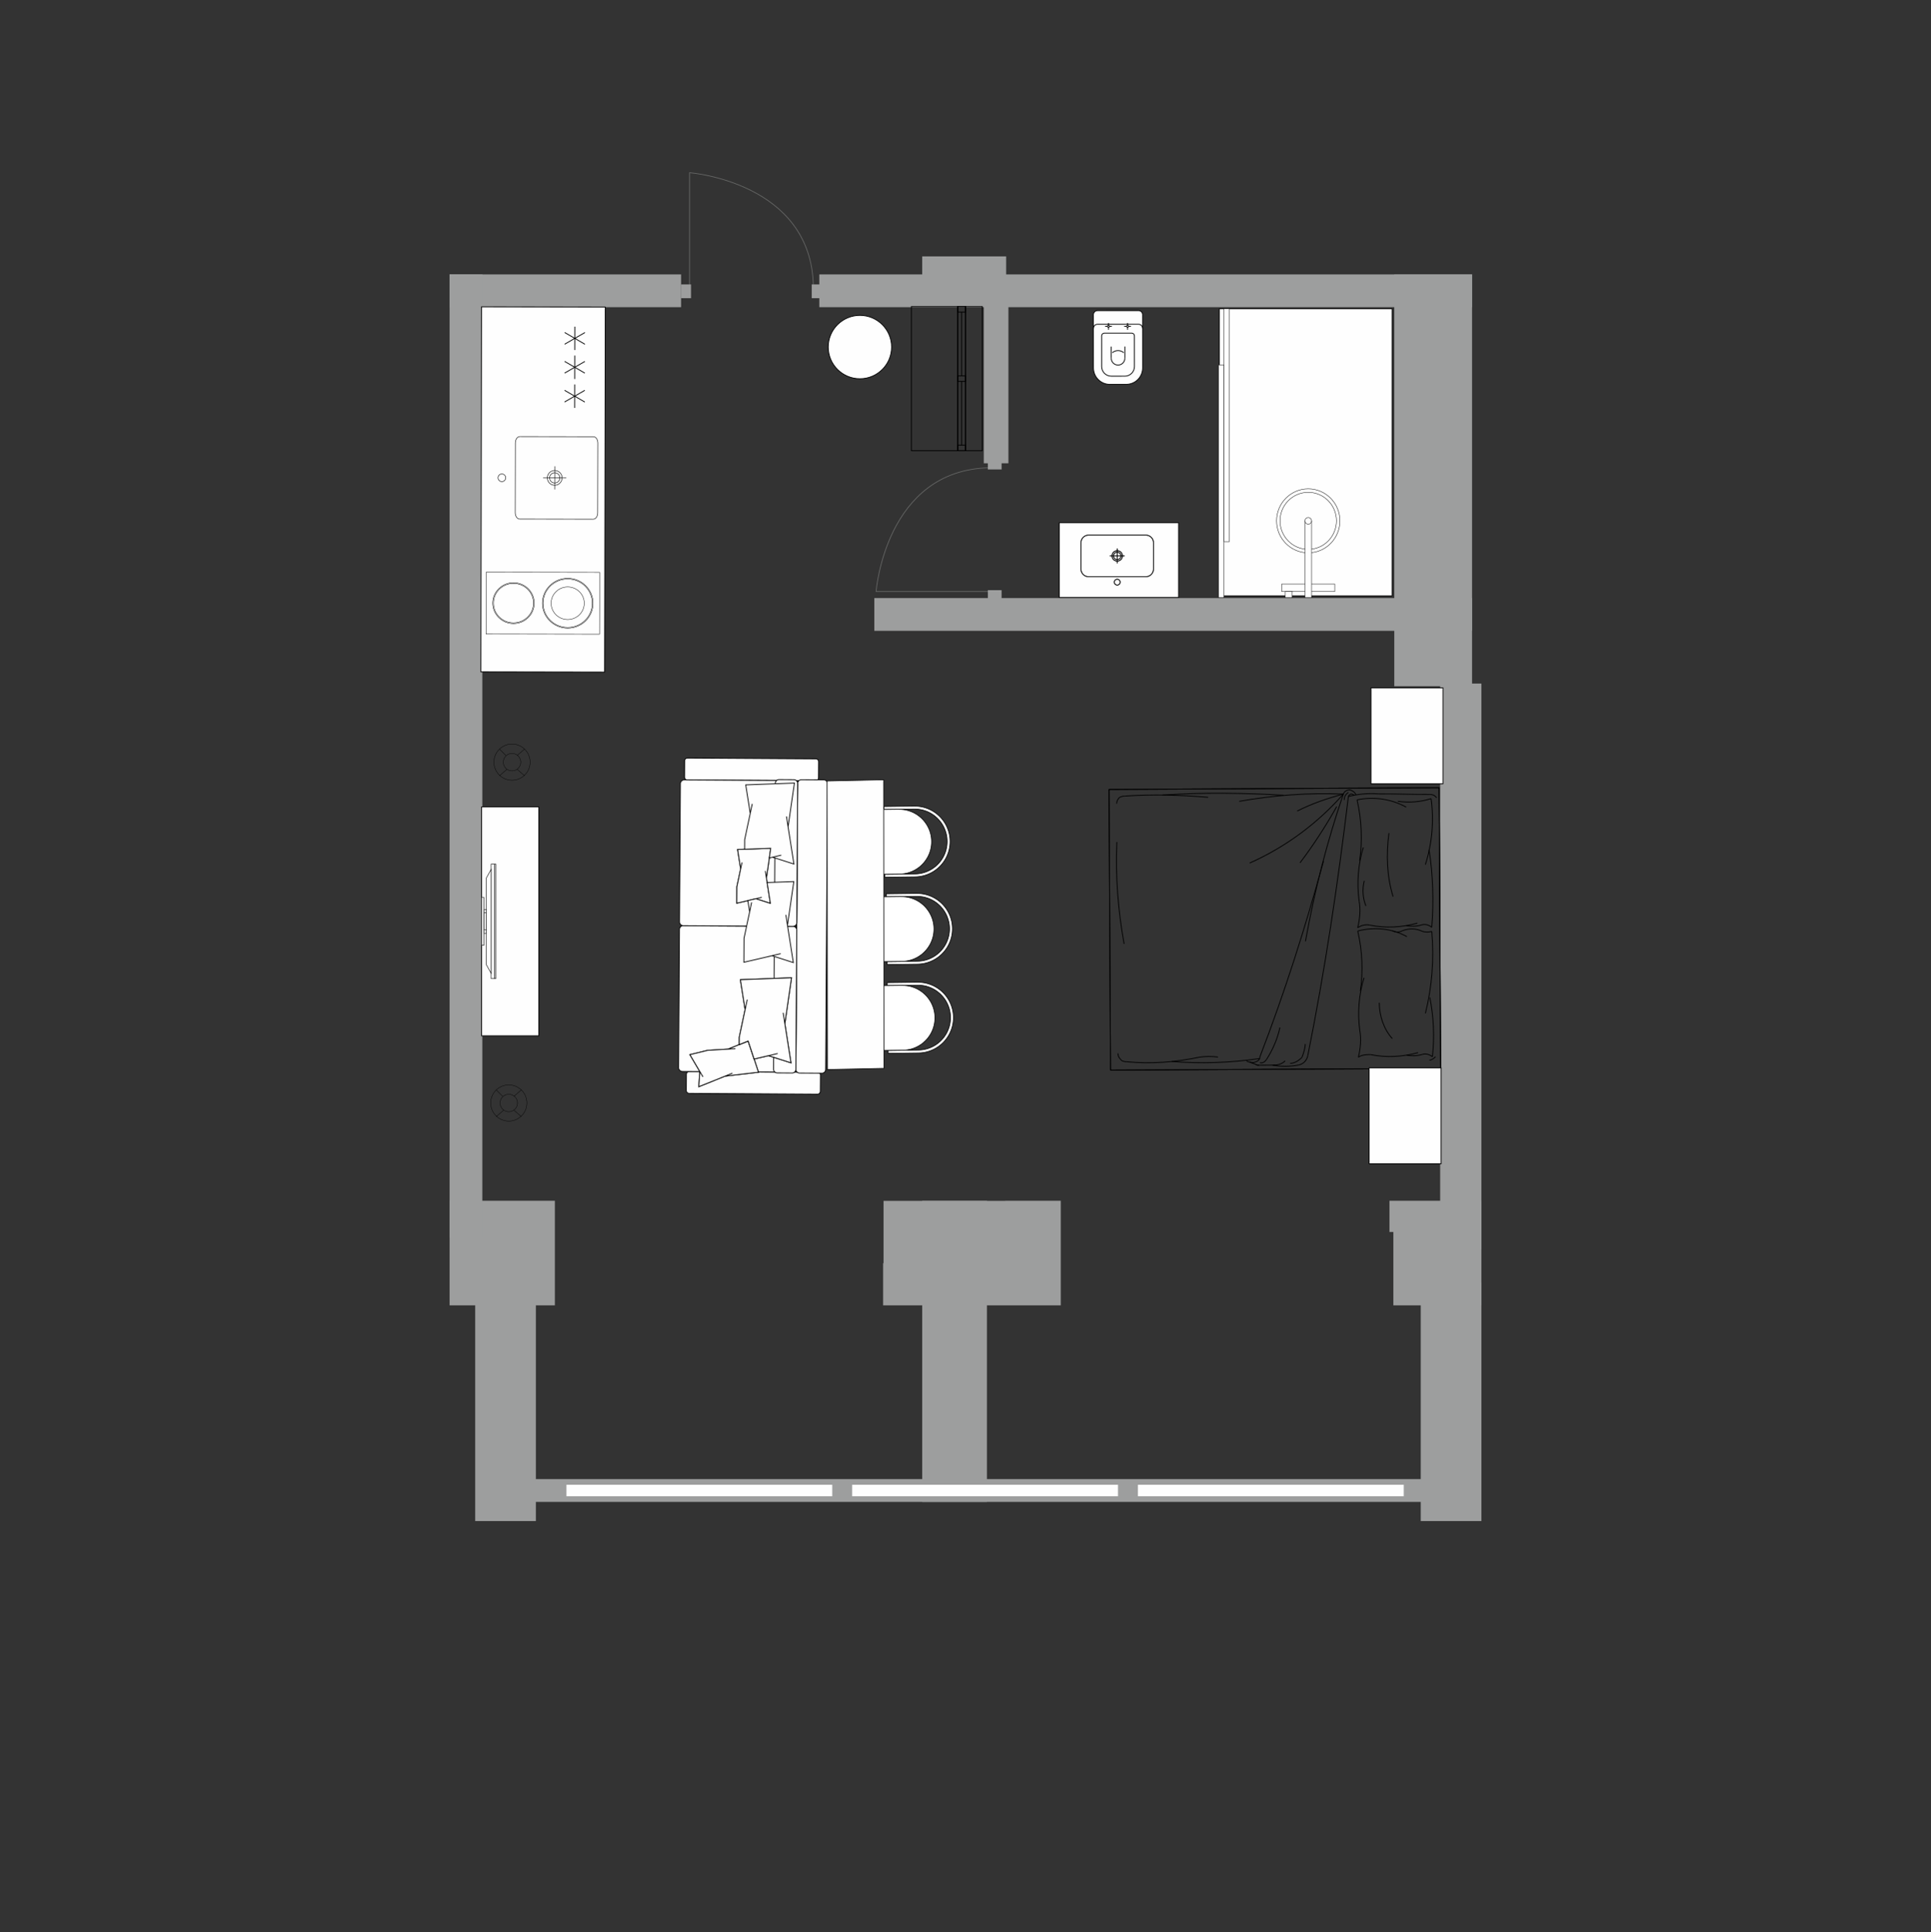 <?xml version="1.0" encoding="UTF-8"?>
<svg xmlns="http://www.w3.org/2000/svg" width="1834" height="1835" viewBox="0 0 1834 1835" fill="none">
  <rect x="0" y="0" width="1834" height="1835" fill="#333333" stroke="none"/>
  <path fill-rule="evenodd" clip-rule="evenodd" d="M1406.99 1239.65H1323.36V1169.96H1319.67V1140.32H1407V1239.63L1406.99 1239.65ZM427 1239.65V1140.33H527V1154.43V1199.62V1239.66H427V1239.65ZM1007.5 1239.65H838.753V1199.61H839.159V1140.39H954.816V1140.33H1007.5V1169.98V1199.62V1239.66V1239.65Z" fill="#9D9E9E"></path>
  <path fill-rule="evenodd" clip-rule="evenodd" d="M778.162 291.709H1398.11V260.605H778.162V291.709Z" fill="#9D9E9E"></path>
  <path fill-rule="evenodd" clip-rule="evenodd" d="M427 291.709H646.858V260.605H427V291.709Z" fill="#9D9E9E"></path>
  <path fill-rule="evenodd" clip-rule="evenodd" d="M427 291.709H458.112V260.605H427V291.709Z" fill="#9D9E9E"></path>
  <path fill-rule="evenodd" clip-rule="evenodd" d="M955.601 291.126H875.867V243.468H955.601V291.126Z" fill="#9D9E9E"></path>
  <path fill-rule="evenodd" clip-rule="evenodd" d="M1398.11 260.605V651.704H1324.24V260.605H1398.11Z" fill="#9D9E9E"></path>
  <path fill-rule="evenodd" clip-rule="evenodd" d="M830.401 599.084H871.348H1398.11V567.969H830.401V599.084Z" fill="#9D9E9E"></path>
  <path fill-rule="evenodd" clip-rule="evenodd" d="M1406.99 649.134V1186.35H1367.82V649.134H1406.99Z" fill="#9D9E9E"></path>
  <path fill-rule="evenodd" clip-rule="evenodd" d="M957.765 283.886V439.948H934.361V283.886H957.765Z" fill="#9D9E9E"></path>
  <path fill-rule="evenodd" clip-rule="evenodd" d="M937.348 1140.39V1426.31H875.867V1140.39H937.348Z" fill="#9D9E9E"></path>
  <path fill-rule="evenodd" clip-rule="evenodd" d="M458.112 1175.42V260.605H427V1175.42H458.112Z" fill="#9D9E9E"></path>
  <path fill-rule="evenodd" clip-rule="evenodd" d="M1406.99 1444.49V1218.08H1349.37V1444.49H1406.99Z" fill="#9D9E9E"></path>
  <path fill-rule="evenodd" clip-rule="evenodd" d="M479.987 1404.64H1396.53V1426.31H479.987V1404.64Z" fill="#9D9E9E"></path>
  <path fill-rule="evenodd" clip-rule="evenodd" d="M508.95 1444.49V1222.25H451.328V1444.49H508.95Z" fill="#9D9E9E"></path>
  <path fill-rule="evenodd" clip-rule="evenodd" d="M1158.12 565.831V293.227H1322.16V565.831H1158.12Z" fill="#FEFEFE" stroke="black" stroke-width="0.755" stroke-miterlimit="22.926"></path>
  <path fill-rule="evenodd" clip-rule="evenodd" d="M1162.51 346.479H1157.4V567.59H1162.51V346.479Z" fill="#FEFEFE" stroke="black" stroke-width="0.377" stroke-miterlimit="22.926"></path>
  <path fill-rule="evenodd" clip-rule="evenodd" d="M1167.62 293.227H1162.51V514.325H1167.62V293.227Z" fill="#FEFEFE" stroke="black" stroke-width="0.377" stroke-miterlimit="22.926"></path>
  <path fill-rule="evenodd" clip-rule="evenodd" d="M1222.22 557.489V561.779H1227.92V557.489H1222.22Z" fill="#FEFEFE" stroke="black" stroke-width="0.377" stroke-miterlimit="22.926"></path>
  <path fill-rule="evenodd" clip-rule="evenodd" d="M1217.37 561.779V554.628H1267.71V561.779H1217.37Z" fill="#FEFEFE" stroke="black" stroke-width="0.377" stroke-miterlimit="22.926"></path>
  <path fill-rule="evenodd" clip-rule="evenodd" d="M1242.54 464.226C1225.93 464.226 1212.46 477.832 1212.46 494.605C1212.46 511.388 1225.93 524.998 1242.54 524.998C1259.14 524.998 1272.61 511.392 1272.61 494.605C1272.61 477.821 1259.14 464.226 1242.54 464.226Z" fill="#FEFEFE" stroke="black" stroke-width="0.377" stroke-miterlimit="22.926"></path>
  <path fill-rule="evenodd" clip-rule="evenodd" d="M1242.54 467.527C1227.74 467.527 1215.74 479.652 1215.74 494.603C1215.74 509.552 1227.74 521.679 1242.54 521.679C1257.33 521.679 1269.33 509.554 1269.33 494.603C1269.33 479.654 1257.33 467.527 1242.54 467.527Z" fill="#FEFEFE" stroke="black" stroke-width="0.377" stroke-miterlimit="22.926"></path>
  <path fill-rule="evenodd" clip-rule="evenodd" d="M1239.41 494.603V567.591H1245.67V494.603H1239.41Z" fill="#FEFEFE" stroke="black" stroke-width="0.377" stroke-miterlimit="22.926"></path>
  <path fill-rule="evenodd" clip-rule="evenodd" d="M1242.54 491.44C1240.8 491.44 1239.41 492.856 1239.41 494.605C1239.41 496.352 1240.81 497.77 1242.54 497.77C1244.27 497.77 1245.66 496.354 1245.66 494.605C1245.66 492.858 1244.26 491.44 1242.54 491.44Z" fill="#FEFEFE" stroke="black" stroke-width="0.377" stroke-miterlimit="22.926"></path>
  <path fill-rule="evenodd" clip-rule="evenodd" d="M1220.66 561.779V567.591H1227.23V561.779H1220.66Z" fill="#FEFEFE" stroke="black" stroke-width="0.377" stroke-miterlimit="22.926"></path>
  <path fill-rule="evenodd" clip-rule="evenodd" d="M1119.43 496.439H1006.03V567.324H1119.43V496.439Z" fill="#FEFEFE" stroke="black" stroke-width="0.755" stroke-miterlimit="22.926"></path>
  <path fill-rule="evenodd" clip-rule="evenodd" d="M1061.11 555.617C1059.56 555.617 1058.32 554.378 1058.32 552.833C1058.32 551.29 1059.57 550.049 1061.11 550.049C1062.65 550.049 1063.89 551.3 1063.89 552.833C1063.89 554.376 1062.64 555.617 1061.11 555.617ZM1061.11 532.87C1058.36 532.87 1056.14 530.654 1056.14 527.908C1056.14 525.161 1058.36 522.945 1061.11 522.945C1063.84 522.945 1066.07 525.161 1066.07 527.908C1066.07 530.642 1063.85 532.87 1061.11 532.87ZM1061.11 531.452C1059.14 531.452 1057.56 529.871 1057.56 527.906C1057.56 525.944 1059.14 524.36 1061.11 524.36C1063.06 524.36 1064.65 525.941 1064.65 527.906C1064.65 529.867 1063.07 531.452 1061.11 531.452ZM1088.32 508.15H1033.88C1029.9 508.15 1026.65 511.405 1026.65 515.378V540.441C1026.65 544.414 1029.9 547.669 1033.88 547.669H1088.32C1092.29 547.669 1095.55 544.414 1095.55 540.441V515.378C1095.55 511.405 1092.29 508.15 1088.32 508.15Z" fill="#FEFEFE"></path>
  <path d="M1061.11 534.998V520.821M1068.19 527.909H1054.02M1061.11 555.617C1059.56 555.617 1058.32 554.378 1058.32 552.833C1058.32 551.29 1059.57 550.049 1061.11 550.049C1062.65 550.049 1063.89 551.3 1063.89 552.833C1063.89 554.376 1062.64 555.617 1061.11 555.617ZM1061.11 532.87C1058.36 532.87 1056.14 530.654 1056.14 527.908C1056.14 525.161 1058.36 522.945 1061.11 522.945C1063.84 522.945 1066.07 525.161 1066.07 527.908C1066.07 530.642 1063.85 532.87 1061.11 532.87ZM1061.11 531.452C1059.14 531.452 1057.56 529.871 1057.56 527.906C1057.56 525.944 1059.14 524.36 1061.11 524.36C1063.06 524.36 1064.65 525.941 1064.65 527.906C1064.65 529.867 1063.07 531.452 1061.11 531.452ZM1088.32 508.15H1033.88C1029.9 508.15 1026.65 511.405 1026.65 515.378V540.441C1026.65 544.414 1029.9 547.669 1033.88 547.669H1088.32C1092.29 547.669 1095.55 544.414 1095.55 540.441V515.378C1095.55 511.405 1092.29 508.15 1088.32 508.15Z" stroke="black" stroke-width="0.755" stroke-miterlimit="22.926"></path>
  <path d="M1061.11 534.998V520.821M1068.19 527.909H1054.02M1061.11 555.617C1059.56 555.617 1058.32 554.378 1058.32 552.833C1058.32 551.29 1059.57 550.049 1061.11 550.049C1062.65 550.049 1063.89 551.3 1063.89 552.833C1063.89 554.376 1062.64 555.617 1061.11 555.617ZM1061.11 532.87C1058.36 532.87 1056.14 530.654 1056.14 527.908C1056.14 525.161 1058.36 522.945 1061.11 522.945C1063.84 522.945 1066.07 525.161 1066.07 527.908C1066.07 530.642 1063.85 532.87 1061.11 532.87ZM1061.11 531.452C1059.14 531.452 1057.56 529.871 1057.56 527.906C1057.56 525.944 1059.14 524.36 1061.11 524.36C1063.06 524.36 1064.65 525.941 1064.65 527.906C1064.65 529.867 1063.07 531.452 1061.11 531.452ZM1088.32 508.15H1033.88C1029.9 508.15 1026.65 511.405 1026.65 515.378V540.441C1026.65 544.414 1029.9 547.669 1033.88 547.669H1088.32C1092.29 547.669 1095.55 544.414 1095.55 540.441V515.378C1095.55 511.405 1092.29 508.15 1088.32 508.15Z" stroke="black" stroke-width="0.377" stroke-miterlimit="22.926"></path>
  <path fill-rule="evenodd" clip-rule="evenodd" d="M1054.12 364.999L1069.69 364.986C1073.81 364.986 1077.78 363.341 1080.69 360.417C1083.6 357.494 1085.24 353.558 1085.23 349.417L1085.19 298.835C1085.19 297.808 1084.78 296.811 1084.04 296.088C1083.31 295.366 1082.32 294.947 1081.29 294.947L1042.38 294.972C1041.35 294.972 1040.36 295.391 1039.63 296.126C1038.89 296.861 1038.48 297.846 1038.48 298.872L1038.52 349.454C1038.53 353.592 1040.17 357.544 1043.1 360.467C1046.03 363.379 1049.96 365.024 1054.1 365.011L1054.12 364.999Z" fill="#FEFEFE" stroke="black" stroke-width="0.755" stroke-miterlimit="22.926" stroke-linejoin="bevel"></path>
  <path fill-rule="evenodd" clip-rule="evenodd" d="M1055.41 357.213L1068.37 357.201C1070.78 357.201 1073.09 356.239 1074.79 354.529C1076.5 352.821 1077.45 350.529 1077.45 348.111L1077.43 318.936C1077.43 318.251 1077.15 317.582 1076.67 317.101C1076.18 316.62 1075.52 316.341 1074.83 316.341L1048.89 316.354C1048.21 316.354 1047.55 316.633 1047.06 317.114C1046.57 317.607 1046.3 318.254 1046.3 318.948L1046.31 348.124C1046.31 350.529 1047.27 352.845 1048.98 354.542C1050.69 356.249 1052.98 357.201 1055.4 357.188L1055.41 357.213H1055.41Z" fill="#FEFEFE" stroke="black" stroke-width="0.755" stroke-miterlimit="22.926" stroke-linejoin="bevel"></path>
  <path d="M1055.4 340.2C1055.4 343.784 1058.31 346.681 1061.88 346.681C1065.46 346.681 1068.36 343.769 1068.36 340.188" stroke="black" stroke-width="0.755" stroke-miterlimit="22.926" stroke-linejoin="bevel"></path>
  <path d="M1068.37 340.188L1068.36 329.112" stroke="black" stroke-width="0.755" stroke-miterlimit="22.926" stroke-linejoin="bevel"></path>
  <path d="M1055.4 340.2V329.125" stroke="black" stroke-width="0.755" stroke-miterlimit="22.926" stroke-linejoin="bevel"></path>
  <path d="M1067.31 334.947C1064.19 332.225 1059.55 332.225 1056.44 334.959" stroke="black" stroke-width="0.755" stroke-miterlimit="22.926" stroke-linejoin="bevel"></path>
  <path d="M1085.21 311.795C1085.21 310.757 1084.79 309.771 1084.05 309.036C1083.32 308.301 1082.33 307.896 1081.31 307.896L1042.4 307.921C1041.36 307.921 1040.37 308.326 1039.65 309.061C1038.92 309.796 1038.51 310.782 1038.51 311.808" stroke="black" stroke-width="0.755" stroke-miterlimit="22.926" stroke-linejoin="bevel"></path>
  <path d="M1070.94 306.67V313.138" stroke="black" stroke-width="0.755" stroke-miterlimit="22.926" stroke-linejoin="bevel"></path>
  <path d="M1067.71 309.896H1074.17" stroke="black" stroke-width="0.755" stroke-miterlimit="22.926" stroke-linejoin="bevel"></path>
  <path fill-rule="evenodd" clip-rule="evenodd" d="M1071.85 309.896C1071.85 309.39 1071.45 308.984 1070.94 308.984C1070.44 308.984 1070.03 309.39 1070.03 309.896C1070.03 310.402 1070.44 310.808 1070.94 310.808C1071.45 310.808 1071.85 310.402 1071.85 309.896Z" fill="#FEFEFE" stroke="black" stroke-width="0.755" stroke-miterlimit="22.926" stroke-linejoin="bevel"></path>
  <path d="M1052.78 306.683L1052.79 313.151" stroke="black" stroke-width="0.755" stroke-miterlimit="22.926" stroke-linejoin="bevel"></path>
  <path d="M1056.02 309.909H1049.55" stroke="black" stroke-width="0.755" stroke-miterlimit="22.926" stroke-linejoin="bevel"></path>
  <path fill-rule="evenodd" clip-rule="evenodd" d="M1053.69 309.909C1053.69 309.403 1053.28 308.997 1052.78 308.997C1052.27 308.997 1051.86 309.403 1051.86 309.909C1051.86 310.415 1052.27 310.821 1052.78 310.821C1053.28 310.821 1053.69 310.415 1053.69 309.909Z" fill="#FEFEFE" stroke="black" stroke-width="0.755" stroke-miterlimit="22.926" stroke-linejoin="bevel"></path>
  <path d="M1196.62 1003.62C1220.23 942.408 1239.84 880.434 1257.05 817.662" stroke="black" stroke-width="0.755" stroke-miterlimit="22.926" stroke-linejoin="bevel"></path>
  <path d="M1242.08 1002.58C1258.39 921.586 1270.72 839.016 1280.65 756.462" stroke="black" stroke-width="0.755" stroke-miterlimit="22.926" stroke-linejoin="bevel"></path>
  <path d="M1368.29 1014.61L1366.89 748.07L1053.31 749.727L1054.73 1016.27M1368.31 1014.61L1054.73 1016.27" stroke="black" stroke-width="0.755" stroke-miterlimit="22.926" stroke-linejoin="bevel"></path>
  <path d="M1366.89 748.07L1368.29 1014.61" stroke="black" stroke-width="0.755" stroke-miterlimit="22.926" stroke-linejoin="bevel"></path>
  <path d="M1275.85 754.107C1242.35 752.703 1209.66 755.248 1176.99 760.98" stroke="black" stroke-width="0.755" stroke-miterlimit="22.926" stroke-linejoin="bevel"></path>
  <path d="M1219.23 755.196C1180.94 753.02 1142.65 752.424 1104.38 755.006" stroke="black" stroke-width="0.755" stroke-miterlimit="22.926" stroke-linejoin="bevel"></path>
  <path d="M1186.88 819.625C1221.09 804.372 1251.28 782.006 1275.86 754.108" stroke="black" stroke-width="0.755" stroke-miterlimit="22.926" stroke-linejoin="bevel"></path>
  <path d="M1147.46 757.17C1121.13 754.929 1094.8 754.271 1068.5 756.004" stroke="black" stroke-width="0.755" stroke-miterlimit="22.926" stroke-linejoin="bevel"></path>
  <path d="M1060.75 799.676C1059.33 832.208 1061.89 864.726 1067.65 896.421" stroke="black" stroke-width="0.755" stroke-miterlimit="22.926" stroke-linejoin="bevel"></path>
  <path d="M1068.5 756.006C1066.11 756.018 1063.71 756.828 1062.93 757.613C1061.35 759.208 1060.56 761.599 1060.56 763.184" stroke="black" stroke-width="0.755" stroke-miterlimit="22.926" stroke-linejoin="bevel"></path>
  <path d="M1309.36 753.93C1325.31 753.84 1342.07 754.55 1358.02 754.463" stroke="black" stroke-width="0.755" stroke-miterlimit="22.926" stroke-linejoin="bevel"></path>
  <path d="M1275.85 754.107C1260.14 800.207 1248.42 846.27 1239.9 893.914" stroke="black" stroke-width="0.755" stroke-miterlimit="22.926" stroke-linejoin="bevel"></path>
  <path d="M1234.72 819.371C1247.4 802.65 1259.26 784.334 1269.53 766.03" stroke="black" stroke-width="0.755" stroke-miterlimit="22.926" stroke-linejoin="bevel"></path>
  <path d="M1275.85 754.107C1260.72 758.157 1246.38 762.992 1232.07 770.207" stroke="black" stroke-width="0.755" stroke-miterlimit="22.926" stroke-linejoin="bevel"></path>
  <path d="M1309.36 753.93C1299.79 753.182 1289.42 754.032 1280.66 756.462" stroke="black" stroke-width="0.755" stroke-miterlimit="22.926" stroke-linejoin="bevel"></path>
  <path d="M1280.63 752.499C1278.25 754.094 1276.67 756.485 1276.69 759.664" stroke="black" stroke-width="0.755" stroke-miterlimit="22.926" stroke-linejoin="bevel"></path>
  <path d="M1287.83 754.842C1287.02 752.462 1284.61 750.893 1282.22 750.108C1279.03 750.121 1276.65 751.716 1275.86 754.108" stroke="black" stroke-width="0.755" stroke-miterlimit="22.926" stroke-linejoin="bevel"></path>
  <path d="M1286.23 755.639C1285.42 754.059 1283.82 754.071 1283.03 754.071C1281.43 754.869 1280.65 755.666 1280.65 756.464" stroke="black" stroke-width="0.755" stroke-miterlimit="22.926" stroke-linejoin="bevel"></path>
  <path d="M1364.41 757.601C1362.8 755.233 1360.41 754.448 1358.02 754.461" stroke="black" stroke-width="0.755" stroke-miterlimit="22.926" stroke-linejoin="bevel"></path>
  <path d="M1195.86 1011.56L1211.02 1011.48" stroke="black" stroke-width="0.755" stroke-miterlimit="22.926" stroke-linejoin="bevel"></path>
  <path d="M1209.43 1011.48C1213.42 1011.46 1217.41 1010.65 1220.57 1007.46" stroke="black" stroke-width="0.755" stroke-miterlimit="22.926" stroke-linejoin="bevel"></path>
  <path d="M1208.62 1011.5C1216.61 1013.04 1225.38 1012.99 1233.35 1011.37" stroke="black" stroke-width="0.755" stroke-miterlimit="22.926" stroke-linejoin="bevel"></path>
  <path d="M1203.02 1005.96C1208.56 997.206 1213.28 986.876 1215.63 975.75" stroke="black" stroke-width="0.755" stroke-miterlimit="22.926" stroke-linejoin="bevel"></path>
  <path d="M1069.84 1008.26C1092.98 1010.51 1116.11 1008.8 1139.21 1003.93" stroke="black" stroke-width="0.755" stroke-miterlimit="22.926" stroke-linejoin="bevel"></path>
  <path d="M1061.81 1000.37C1061.83 1002.75 1062.64 1004.33 1064.24 1005.92C1065.05 1007.5 1067.45 1008.28 1069.84 1008.27" stroke="black" stroke-width="0.755" stroke-miterlimit="22.926" stroke-linejoin="bevel"></path>
  <path d="M1112.9 1008.03C1140.83 1010.26 1168.74 1009.32 1196.63 1005.2" stroke="black" stroke-width="0.755" stroke-miterlimit="22.926" stroke-linejoin="bevel"></path>
  <path d="M1156.75 1003.84C1151.17 1003.07 1144.78 1003.1 1139.21 1003.93" stroke="black" stroke-width="0.755" stroke-miterlimit="22.926" stroke-linejoin="bevel"></path>
  <path d="M1192.67 1010.79L1183.88 1007.66" stroke="black" stroke-width="0.755" stroke-miterlimit="22.926" stroke-linejoin="bevel"></path>
  <path d="M1192.67 1010.79C1193.47 1011.57 1195.07 1011.57 1195.86 1011.56" stroke="black" stroke-width="0.755" stroke-miterlimit="22.926" stroke-linejoin="bevel"></path>
  <path d="M1187.08 1008.43C1188.67 1009.22 1191.06 1009.2 1192.66 1008.41C1195.05 1007.6 1196.63 1006 1196.62 1003.62" stroke="black" stroke-width="0.755" stroke-miterlimit="22.926" stroke-linejoin="bevel"></path>
  <path d="M1192.67 1010.79C1193.47 1011.57 1195.07 1011.57 1195.86 1011.56" stroke="black" stroke-width="0.755" stroke-miterlimit="22.926" stroke-linejoin="bevel"></path>
  <path d="M1196.65 1009.18C1199.05 1009.96 1201.43 1008.36 1203.01 1005.98" stroke="black" stroke-width="0.755" stroke-miterlimit="22.926" stroke-linejoin="bevel"></path>
  <path d="M1236.51 1004.21C1238.08 1000.23 1239.65 995.459 1239.64 991.497" stroke="black" stroke-width="0.755" stroke-miterlimit="22.926" stroke-linejoin="bevel"></path>
  <path d="M1233.36 1011.37C1238.14 1010.55 1241.31 1006.57 1242.08 1002.6" stroke="black" stroke-width="0.755" stroke-miterlimit="22.926" stroke-linejoin="bevel"></path>
  <path d="M1225.37 1009.81C1229.36 1009.79 1233.33 1007.39 1236.51 1004.2" stroke="black" stroke-width="0.755" stroke-miterlimit="22.926" stroke-linejoin="bevel"></path>
  <path d="M1353.81 962.332C1360.14 936.913 1362.15 910.725 1359.86 884.559" stroke="black" stroke-width="0.755" stroke-miterlimit="22.926" stroke-linejoin="bevel"></path>
  <path d="M1291.99 941.246C1294.76 922.196 1293.94 903.156 1289.54 884.144" stroke="black" stroke-width="0.755" stroke-miterlimit="22.926" stroke-linejoin="bevel"></path>
  <path d="M1319.18 791.168C1316.42 811.815 1317.24 832.434 1323.09 851.435" stroke="black" stroke-width="0.755" stroke-miterlimit="22.926" stroke-linejoin="bevel"></path>
  <path d="M1322.53 883.967C1325.42 885.535 1329 885.523 1331.86 883.917" stroke="black" stroke-width="0.755" stroke-miterlimit="22.926" stroke-linejoin="bevel"></path>
  <path d="M1336.2 889.448C1321.81 881.587 1305.31 880.094 1289.54 884.144" stroke="black" stroke-width="0.755" stroke-miterlimit="22.926" stroke-linejoin="bevel"></path>
  <path d="M1300.99 878.524C1316.08 881.626 1331.14 880.739 1346.18 876.702" stroke="black" stroke-width="0.755" stroke-miterlimit="22.926" stroke-linejoin="bevel"></path>
  <path d="M1335.54 766.486C1321.15 758.625 1304.63 756.335 1288.88 759.6" stroke="black" stroke-width="0.755" stroke-miterlimit="22.926" stroke-linejoin="bevel"></path>
  <path d="M1294.85 804.778C1289.91 820.664 1288.57 838.131 1290.81 855.574" stroke="black" stroke-width="0.755" stroke-miterlimit="22.926" stroke-linejoin="bevel"></path>
  <path d="M1291.33 817.486C1294.1 798.437 1293.28 778.613 1288.88 759.587" stroke="black" stroke-width="0.755" stroke-miterlimit="22.926" stroke-linejoin="bevel"></path>
  <path d="M1300.99 878.524C1297.39 877.751 1293.1 878.561 1289.52 880.966" stroke="black" stroke-width="0.755" stroke-miterlimit="22.926" stroke-linejoin="bevel"></path>
  <path d="M1289.52 880.966C1291.63 872.233 1292.31 863.498 1290.82 855.574" stroke="black" stroke-width="0.755" stroke-miterlimit="22.926" stroke-linejoin="bevel"></path>
  <path d="M1295.74 836.498C1293.62 844.448 1294.39 853.169 1297.29 860.295" stroke="black" stroke-width="0.755" stroke-miterlimit="22.926" stroke-linejoin="bevel"></path>
  <path d="M1359.84 880.585C1361.86 855.978 1361 830.599 1357.29 806.827" stroke="black" stroke-width="0.755" stroke-miterlimit="22.926" stroke-linejoin="bevel"></path>
  <path d="M1327.62 760.968C1338.39 762.499 1349.15 761.653 1359.18 758.424" stroke="black" stroke-width="0.755" stroke-miterlimit="22.926" stroke-linejoin="bevel"></path>
  <path d="M1353.77 821.131C1360.13 801.27 1362.15 779.043 1359.18 758.434" stroke="black" stroke-width="0.755" stroke-miterlimit="22.926" stroke-linejoin="bevel"></path>
  <path d="M1351.24 884.6C1344.77 881.46 1338.3 881.498 1331.86 883.915" stroke="black" stroke-width="0.755" stroke-miterlimit="22.926" stroke-linejoin="bevel"></path>
  <path d="M1335.43 879.132C1340.46 879.904 1345.48 879.867 1350.5 878.257" stroke="black" stroke-width="0.755" stroke-miterlimit="22.926" stroke-linejoin="bevel"></path>
  <path d="M1351.24 884.6C1354.12 885.372 1356.99 885.36 1359.85 884.55" stroke="black" stroke-width="0.755" stroke-miterlimit="22.926" stroke-linejoin="bevel"></path>
  <path d="M1359.84 880.586C1356.95 878.218 1353.37 877.446 1350.49 878.257" stroke="black" stroke-width="0.755" stroke-miterlimit="22.926" stroke-linejoin="bevel"></path>
  <path d="M1301.64 1001.48C1316.72 1004.57 1331.79 1003.7 1346.83 999.661" stroke="black" stroke-width="0.755" stroke-miterlimit="22.926" stroke-linejoin="bevel"></path>
  <path d="M1309.99 952.257C1310.05 964.953 1314.43 977.624 1322.37 986.307" stroke="black" stroke-width="0.755" stroke-miterlimit="22.926" stroke-linejoin="bevel"></path>
  <path d="M1295.51 928.535C1290.57 944.421 1289.23 961.888 1291.47 978.536" stroke="black" stroke-width="0.755" stroke-miterlimit="22.926" stroke-linejoin="bevel"></path>
  <path d="M1301.64 1001.48C1298.05 1001.5 1293.75 1001.52 1290.17 1003.93" stroke="black" stroke-width="0.755" stroke-miterlimit="22.926" stroke-linejoin="bevel"></path>
  <path d="M1290.17 1003.93C1292.27 995.193 1292.95 986.458 1291.47 978.534" stroke="black" stroke-width="0.755" stroke-miterlimit="22.926" stroke-linejoin="bevel"></path>
  <path d="M1360.48 1003.55C1362.53 984.498 1361.72 966.257 1358.03 947.232" stroke="black" stroke-width="0.755" stroke-miterlimit="22.926" stroke-linejoin="bevel"></path>
  <path d="M1336.08 1002.09C1341.1 1002.86 1346.13 1002.84 1351.14 1001.22" stroke="black" stroke-width="0.755" stroke-miterlimit="22.926" stroke-linejoin="bevel"></path>
  <path d="M1360.48 1003.55C1357.6 1001.18 1354 1000.41 1351.14 1001.22" stroke="black" stroke-width="0.755" stroke-miterlimit="22.926" stroke-linejoin="bevel"></path>
  <path d="M1357.63 1006.74C1359.79 1006.72 1361.94 1005.13 1363.36 1003.53" stroke="black" stroke-width="0.755" stroke-miterlimit="22.926" stroke-linejoin="bevel"></path>
  <path d="M1368.29 1014.61L1366.89 748.07L1053.31 749.727L1054.73 1016.27M1368.31 1014.61L1054.73 1016.27" stroke="black" stroke-width="0.755" stroke-miterlimit="22.926" stroke-linejoin="bevel"></path>
  <path fill-rule="evenodd" clip-rule="evenodd" d="M1370.49 744.335V653.21H1302.15V744.335H1370.49Z" fill="#FEFEFE" stroke="black" stroke-width="0.755" stroke-miterlimit="22.926"></path>
  <path fill-rule="evenodd" clip-rule="evenodd" d="M1368.71 1105.2V1014.08H1300.37V1105.2H1368.71Z" fill="#FEFEFE" stroke="black" stroke-width="0.755" stroke-miterlimit="22.926"></path>
  <path fill-rule="evenodd" clip-rule="evenodd" d="M652.859 719.905L774.896 720.652C776.339 720.665 777.503 721.843 777.503 723.259L777.401 738.841C777.389 740.27 776.211 741.423 774.769 741.423L652.732 740.676C651.289 740.663 650.125 739.485 650.138 738.069L650.24 722.487C650.252 721.058 651.431 719.892 652.872 719.905H652.859Z" fill="#FEFEFE" stroke="black" stroke-width="0.755" stroke-miterlimit="22.926"></path>
  <path fill-rule="evenodd" clip-rule="evenodd" d="M654.592 1017.56L776.629 1018.31C778.072 1018.32 779.236 1019.49 779.224 1020.92L779.122 1036.48C779.109 1037.91 777.931 1039.07 776.49 1039.07L654.453 1038.32C653.01 1038.31 651.846 1037.14 651.846 1035.71L651.948 1020.14C651.96 1018.71 653.139 1017.56 654.58 1017.56H654.592Z" fill="#FEFEFE" stroke="black" stroke-width="0.755" stroke-miterlimit="22.926"></path>
  <path fill-rule="evenodd" clip-rule="evenodd" d="M755.896 1015.52L757.578 743.943C757.591 742.019 759.186 740.449 761.137 740.461L782.351 740.588C784.301 740.601 785.883 742.183 785.871 744.12L784.188 1015.7C784.175 1017.64 782.58 1019.19 780.629 1019.18L759.415 1019.05C757.466 1019.04 755.883 1017.46 755.896 1015.52Z" fill="#FEFEFE" stroke="black" stroke-width="0.755" stroke-miterlimit="22.926"></path>
  <path fill-rule="evenodd" clip-rule="evenodd" d="M755.908 1014.66L756.718 883.245C756.73 881.308 755.15 879.725 753.199 879.713L648.908 879.08C646.959 879.067 645.362 880.636 645.349 882.561L644.539 1013.98C644.527 1015.9 646.107 1017.5 648.058 1017.51L752.349 1018.14C754.298 1018.15 755.895 1016.59 755.908 1014.66Z" fill="#FEFEFE" stroke="black" stroke-width="0.755" stroke-miterlimit="22.926"></path>
  <path fill-rule="evenodd" clip-rule="evenodd" d="M757.578 744.816L756.768 876.231C756.755 878.155 755.16 879.725 753.209 879.713L648.918 879.08C646.969 879.067 645.387 877.485 645.399 875.548L646.209 744.133C646.222 742.208 647.817 740.638 649.768 740.651L754.059 741.284C756.008 741.296 757.59 742.879 757.578 744.816Z" fill="#FEFEFE" stroke="black" stroke-width="0.755" stroke-miterlimit="22.926"></path>
  <path fill-rule="evenodd" clip-rule="evenodd" d="M755.895 1015.52L756.718 883.246C756.73 881.31 755.15 879.727 753.199 879.715L739.06 879.625C737.111 879.613 735.514 881.181 735.501 883.107L734.679 1015.38C734.666 1017.32 736.247 1018.9 738.198 1018.91L752.337 1019C754.286 1019.02 755.883 1017.45 755.895 1015.51V1015.52Z" fill="#FEFEFE" stroke="black" stroke-width="0.755" stroke-miterlimit="22.926"></path>
  <path fill-rule="evenodd" clip-rule="evenodd" d="M757.578 743.955L756.755 876.231C756.743 878.168 755.148 879.725 753.197 879.713L739.058 879.623C737.109 879.611 735.526 878.028 735.539 876.092L736.361 743.816C736.374 741.892 737.969 740.322 739.92 740.334L754.059 740.424C756.008 740.436 757.591 742.019 757.578 743.955Z" fill="#FEFEFE" stroke="black" stroke-width="0.755" stroke-miterlimit="22.926"></path>
  <path fill-rule="evenodd" clip-rule="evenodd" d="M730.668 814.765L732.011 805.576L707.213 806.498L700.553 806.74L703.465 825.158L703.009 827.284L699.87 842.156L699.77 857.701L710.274 855.256L717.858 853.486L731.68 857.903L728.592 838.118L727.92 833.814L728.831 827.449L730.668 814.765Z" fill="#FEFEFE" stroke="black" stroke-width="0.755" stroke-miterlimit="22.926"></path>
  <path fill-rule="evenodd" clip-rule="evenodd" d="M700.553 806.74L703.465 825.158L704.757 819.017L699.87 842.156L699.77 857.701L723.515 852.157L717.858 853.486L731.68 857.903L726.87 827.119L727.92 833.814L732.011 805.576L700.553 806.74Z" fill="#FEFEFE" stroke="black" stroke-width="0.755" stroke-miterlimit="22.926"></path>
  <path fill-rule="evenodd" clip-rule="evenodd" d="M708.275 745.348L712.554 772.423L714.465 763.398L707.262 797.411L707.212 806.498L732.011 805.576L730.668 814.765L742.021 812.119L733.718 814.055L754.035 820.55L746.958 775.309L748.503 785.144L754.515 743.626L708.275 745.348Z" fill="#FEFEFE" stroke="black" stroke-width="0.755" stroke-miterlimit="22.926"></path>
  <path fill-rule="evenodd" clip-rule="evenodd" d="M710.274 855.256L711.973 865.965L713.882 856.942L706.681 890.953L706.542 913.815L741.452 905.663L733.148 907.597L753.465 914.106L746.389 868.853L747.92 878.688L753.934 837.183L728.592 838.118L731.68 857.903L717.857 853.486L710.274 855.256Z" fill="#FEFEFE" stroke="black" stroke-width="0.755" stroke-miterlimit="22.926"></path>
  <path fill-rule="evenodd" clip-rule="evenodd" d="M702.099 992.028L691.454 996.319L672.099 997.471L655.252 1001.57L660.515 1010.51L664.719 1017.65L663.667 1031.99L688.705 1021.93L720.35 1018.23L717.92 1010.86L716.225 1005.7L710.578 988.598L702.099 992.028Z" fill="#FEFEFE" stroke="black" stroke-width="0.755" stroke-miterlimit="22.926"></path>
  <path fill-rule="evenodd" clip-rule="evenodd" d="M710.578 988.598L691.454 996.319L698.44 995.915L672.099 997.471L655.252 1001.57L667.669 1022.67L664.719 1017.65L663.667 1031.99L695.654 1019.13L688.705 1021.93L720.35 1018.23L710.578 988.598Z" fill="#FEFEFE" stroke="black" stroke-width="0.755" stroke-miterlimit="22.926"></path>
  <path fill-rule="evenodd" clip-rule="evenodd" d="M716.225 1005.7L729.908 1002.51L736.959 1004.76L751.237 1009.32L745.427 972.154L751.743 928.573L737.425 929.106L703.2 930.382L707.679 958.802L702.136 985.029L702.098 992.028L710.578 988.598L716.225 1005.7Z" fill="#FEFEFE" stroke="black" stroke-width="0.755" stroke-miterlimit="22.926"></path>
  <path fill-rule="evenodd" clip-rule="evenodd" d="M703.2 930.382L707.679 958.802L709.695 949.319L702.136 985.029L702.098 992.028L710.578 988.598L716.225 1005.7L738.629 1000.47L729.908 1002.51L751.237 1009.32L743.807 961.825L745.427 972.154L751.743 928.573L703.2 930.382Z" fill="#FEFEFE" stroke="black" stroke-width="0.755" stroke-miterlimit="22.926"></path>
  <path fill-rule="evenodd" clip-rule="evenodd" d="M868.349 765.551L839.553 765.918L839.59 768.716L853.665 768.539L862.792 768.425L868.387 768.348C879.388 768.208 889.627 773.955 895.247 783.411C900.867 792.867 901.019 804.601 895.64 814.196C890.26 823.792 880.171 829.791 869.174 829.93L863.579 830.007L854.452 830.122L840.377 830.299L840.415 833.097L869.211 832.731C881.212 832.579 892.212 826.036 898.083 815.566C903.957 805.098 903.793 792.3 897.665 781.984C891.537 771.668 880.36 765.403 868.362 765.555H868.349V765.551Z" fill="white" stroke="black" stroke-width="0.64" stroke-miterlimit="22.926"></path>
  <path fill-rule="evenodd" clip-rule="evenodd" d="M862.869 769.816H862.819C862.831 769.816 862.856 769.816 862.869 769.816ZM853.667 768.525L839.592 768.702L832.593 768.791C830.734 768.816 828.96 769.576 827.669 770.905C826.378 772.234 825.657 774.02 825.682 775.88L826.277 823.461C826.328 827.322 829.505 830.422 833.366 830.372L840.365 830.283L854.439 830.106C857.579 830.068 860.641 829.548 863.552 828.613V828.6C863.564 828.6 863.589 828.6 863.602 828.6C870.842 826.233 877.07 821.22 880.906 814.386C886.286 804.791 886.134 793.059 880.512 783.601C876.512 776.867 870.157 772.006 862.854 769.83C862.842 769.818 862.817 769.818 862.804 769.818C859.881 768.943 856.803 768.514 853.665 768.553L853.667 768.527V768.525Z" fill="white" stroke="black" stroke-width="0.64" stroke-miterlimit="22.926"></path>
  <path fill-rule="evenodd" clip-rule="evenodd" d="M870.601 848.447L841.804 848.813L841.841 851.612L855.916 851.435L865.043 851.32L870.638 851.243C881.639 851.104 891.878 856.851 897.498 866.307C903.118 875.763 903.27 887.497 897.892 897.092C892.511 906.687 882.422 912.687 871.425 912.826L865.83 912.903L856.703 913.017L842.628 913.194L842.666 915.993L871.462 915.626C883.463 915.474 894.464 908.931 900.334 898.462C906.208 887.994 906.044 875.196 899.916 864.88C893.788 854.564 882.612 848.298 870.613 848.45H870.601V848.447Z" fill="white" stroke="black" stroke-width="0.64" stroke-miterlimit="22.926"></path>
  <path fill-rule="evenodd" clip-rule="evenodd" d="M865.109 852.728H865.059C865.072 852.728 865.097 852.728 865.109 852.728ZM855.907 851.437L841.833 851.614L834.834 851.703C832.974 851.728 831.2 852.488 829.909 853.817C828.618 855.145 827.897 856.932 827.923 858.792L828.518 906.373C828.568 910.233 831.746 913.334 835.606 913.284L842.605 913.195L856.68 913.018C859.82 912.98 862.881 912.46 865.792 911.525V911.512C865.805 911.512 865.83 911.512 865.842 911.512C873.083 909.144 879.311 904.132 883.146 897.298C888.527 887.703 888.375 875.97 882.753 866.513C878.753 859.779 872.398 854.918 865.095 852.742C865.082 852.73 865.057 852.73 865.045 852.73C862.121 851.855 859.044 851.426 855.905 851.465L855.907 851.439V851.437Z" fill="white" stroke="black" stroke-width="0.64" stroke-miterlimit="22.926"></path>
  <path fill-rule="evenodd" clip-rule="evenodd" d="M871.539 932.802L842.743 933.168L842.78 935.967L856.855 935.79L865.982 935.675L871.577 935.598C882.578 935.459 892.817 941.206 898.437 950.662C904.057 960.118 904.209 971.852 898.83 981.447C893.45 991.042 883.361 997.042 872.364 997.181L866.768 997.258L857.642 997.372L843.567 997.549L843.605 1000.35L872.401 999.981C884.402 999.829 895.402 993.286 901.273 982.817C907.147 972.349 906.982 959.551 900.854 949.235C894.726 938.919 883.55 932.653 871.552 932.805H871.539V932.802Z" fill="white" stroke="black" stroke-width="0.64" stroke-miterlimit="22.926"></path>
  <path fill-rule="evenodd" clip-rule="evenodd" d="M866.044 937.066H865.994C866.007 937.066 866.032 937.066 866.044 937.066ZM856.843 935.775L842.768 935.952L835.769 936.042C833.909 936.067 832.135 936.827 830.844 938.155C829.553 939.484 828.833 941.27 828.858 943.13L829.453 990.711C829.503 994.572 832.681 997.673 836.542 997.623L843.54 997.533L857.615 997.356C860.755 997.319 863.816 996.798 866.728 995.863V995.851C866.74 995.851 866.765 995.851 866.778 995.851C874.018 993.483 880.246 988.471 884.082 981.636C889.462 972.041 889.31 960.309 883.688 950.851C879.688 944.117 873.333 939.257 866.03 937.081C866.018 937.068 865.993 937.068 865.98 937.068C863.056 936.194 859.979 935.765 856.841 935.804L856.843 935.777V935.775Z" fill="white" stroke="black" stroke-width="0.64" stroke-miterlimit="22.926"></path>
  <path fill-rule="evenodd" clip-rule="evenodd" d="M839.565 1014.57L785.819 1015.7L785.54 741.65L839.286 740.526L839.565 1014.57Z" fill="#FEFEFE" stroke="black" stroke-width="0.64" stroke-miterlimit="22.926"></path>
  <path fill-rule="evenodd" clip-rule="evenodd" d="M457.354 291.353L574.87 291.568C574.656 407.135 574.439 522.69 574.237 638.248L456.721 638.033C456.936 522.466 457.152 406.911 457.354 291.353Z" fill="#FEFEFE" stroke="black" stroke-width="0.755" stroke-miterlimit="22.926"></path>
  <path fill-rule="evenodd" clip-rule="evenodd" d="M473.011 453.706C473.011 455.717 474.632 457.352 476.645 457.352C478.657 457.352 480.291 455.732 480.291 453.718C480.291 451.707 478.659 450.072 476.658 450.072C474.646 450.072 473.011 451.692 473.011 453.706Z" fill="#FEFEFE" stroke="black" stroke-width="0.471" stroke-miterlimit="22.926"></path>
  <path fill-rule="evenodd" clip-rule="evenodd" d="M489.455 420.591L489.328 486.867C489.328 490.197 491.215 492.906 493.53 492.919L563.455 493.045C565.77 493.045 567.669 490.336 567.682 487.019L567.809 420.743C567.809 417.426 565.922 414.704 563.607 414.692L493.682 414.565C491.367 414.565 489.468 417.274 489.455 420.591Z" fill="#FEFEFE" stroke="black" stroke-width="0.471" stroke-miterlimit="22.926"></path>
  <path fill-rule="evenodd" clip-rule="evenodd" d="M519.809 453.794C519.822 449.908 522.974 446.768 526.847 446.782C530.721 446.795 533.873 449.947 533.859 453.82C533.846 457.694 530.694 460.832 526.821 460.832C522.935 460.819 519.795 457.667 519.809 453.794Z" fill="#FEFEFE" stroke="black" stroke-width="0.471" stroke-miterlimit="22.926"></path>
  <path fill-rule="evenodd" clip-rule="evenodd" d="M521.975 453.794C521.975 451.11 524.165 448.933 526.848 448.946C529.532 448.946 531.708 451.136 531.695 453.819C531.695 456.503 529.505 458.679 526.823 458.666C524.139 458.666 521.962 456.476 521.975 453.794Z" fill="#FEFEFE" stroke="black" stroke-width="0.471" stroke-miterlimit="22.926"></path>
  <path d="M526.81 464.821L526.86 442.793" stroke="black" stroke-width="0.471" stroke-miterlimit="22.926"></path>
  <path d="M515.822 453.781L537.846 453.833" stroke="black" stroke-width="0.471" stroke-miterlimit="22.926"></path>
  <path fill-rule="evenodd" clip-rule="evenodd" d="M461.785 543.338L569.517 543.54L569.402 602.299L461.683 602.097L461.785 543.338Z" fill="#FEFEFE" stroke="black" stroke-width="0.377" stroke-miterlimit="22.926"></path>
  <path fill-rule="evenodd" clip-rule="evenodd" d="M487.708 553.312C498.62 553.337 507.442 562.058 507.43 572.805C507.405 583.552 498.544 592.248 487.633 592.223C476.722 592.197 467.886 583.477 467.911 572.73C467.936 561.983 476.797 553.3 487.708 553.312Z" fill="#FEFEFE" stroke="black" stroke-width="0.377" stroke-miterlimit="22.926"></path>
  <path fill-rule="evenodd" clip-rule="evenodd" d="M539.227 549.135C552.531 549.16 563.303 559.807 563.276 572.907C563.251 586.009 552.44 596.614 539.137 596.589C525.834 596.564 515.062 585.917 515.088 572.817C515.113 559.715 525.925 549.11 539.227 549.135Z" fill="#FEFEFE" stroke="black" stroke-width="0.377" stroke-miterlimit="22.926"></path>
  <path fill-rule="evenodd" clip-rule="evenodd" d="M539.202 556.667C548.277 556.679 555.632 563.945 555.619 572.894C555.607 581.83 548.227 589.07 539.139 589.058C530.064 589.045 522.71 581.78 522.722 572.83C522.735 563.895 530.114 556.654 539.202 556.667Z" fill="#FEFEFE" stroke="black" stroke-width="0.377" stroke-miterlimit="22.926"></path>
  <path fill-rule="evenodd" clip-rule="evenodd" d="M539.214 549.895C552.1 549.92 562.532 560.223 562.505 572.909C562.48 585.592 552.011 595.858 539.125 595.833C526.24 595.808 515.82 585.504 515.834 572.819C515.859 560.136 526.315 549.87 539.202 549.895H539.214Z" fill="#FEFEFE" stroke="black" stroke-width="0.377" stroke-miterlimit="22.926"></path>
  <path fill-rule="evenodd" clip-rule="evenodd" d="M539.202 557.375C547.885 557.387 554.924 564.336 554.899 572.894C554.886 581.452 547.823 588.364 539.139 588.349C530.456 588.337 523.418 581.388 523.43 572.83C523.443 564.272 530.506 557.36 539.19 557.375H539.202Z" fill="#FEFEFE" stroke="black" stroke-width="0.377" stroke-miterlimit="22.926"></path>
  <path fill-rule="evenodd" clip-rule="evenodd" d="M487.708 554.095C498.176 554.108 506.657 562.489 506.631 572.791C506.606 583.094 498.098 591.448 487.631 591.423C477.163 591.411 468.682 583.03 468.709 572.715C468.722 562.412 477.242 554.07 487.708 554.083V554.095Z" fill="#FEFEFE" stroke="black" stroke-width="0.377" stroke-miterlimit="22.926"></path>
  <path d="M545.936 310.2L545.884 332.429" stroke="black" stroke-width="0.755" stroke-miterlimit="22.926"></path>
  <path d="M555.542 315.783L536.278 326.859" stroke="black" stroke-width="0.755" stroke-miterlimit="22.926"></path>
  <path d="M555.517 326.896L536.291 315.745" stroke="black" stroke-width="0.755" stroke-miterlimit="22.926"></path>
  <path d="M545.884 337.656L545.834 359.884" stroke="black" stroke-width="0.755" stroke-miterlimit="22.926"></path>
  <path d="M555.492 343.226L536.226 354.302" stroke="black" stroke-width="0.755" stroke-miterlimit="22.926"></path>
  <path d="M555.467 354.339L536.239 343.188" stroke="black" stroke-width="0.755" stroke-miterlimit="22.926"></path>
  <path d="M545.834 365.099L545.784 387.327" stroke="black" stroke-width="0.755" stroke-miterlimit="22.926"></path>
  <path d="M555.442 370.669L536.176 381.745" stroke="black" stroke-width="0.755" stroke-miterlimit="22.926"></path>
  <path d="M555.417 381.783L536.189 370.644" stroke="black" stroke-width="0.755" stroke-miterlimit="22.926"></path>
  <path fill-rule="evenodd" clip-rule="evenodd" d="M865.628 291.126V427.983H909.615V291.126H865.628Z" stroke="black" stroke-width="0.755" stroke-miterlimit="22.926"></path>
  <path fill-rule="evenodd" clip-rule="evenodd" d="M909.615 291.126V427.983H917.045V291.126H909.615Z" stroke="black" stroke-width="0.755" stroke-miterlimit="22.926"></path>
  <path fill-rule="evenodd" clip-rule="evenodd" d="M909.615 356.934V362.175H917.045V356.934H909.615Z" stroke="black" stroke-width="0.755" stroke-miterlimit="22.926"></path>
  <path fill-rule="evenodd" clip-rule="evenodd" d="M909.615 291.126V296.38H917.045V291.126H909.615Z" stroke="black" stroke-width="0.755" stroke-miterlimit="22.926"></path>
  <path fill-rule="evenodd" clip-rule="evenodd" d="M909.615 422.731V427.983H917.045V422.731H909.615Z" stroke="black" stroke-width="0.755" stroke-miterlimit="22.926"></path>
  <path d="M913.323 296.38V356.934" stroke="black" stroke-width="0.755" stroke-miterlimit="22.926"></path>
  <path d="M913.323 362.175V422.731" stroke="black" stroke-width="0.755" stroke-miterlimit="22.926"></path>
  <path fill-rule="evenodd" clip-rule="evenodd" d="M932.956 291.126V427.983H917.045V291.126H932.956Z" stroke="black" stroke-width="0.755" stroke-miterlimit="22.926"></path>
  <path fill-rule="evenodd" clip-rule="evenodd" d="M786.616 329.58C786.616 312.961 800.097 299.479 816.718 299.479C833.337 299.479 846.82 312.959 846.82 329.58C846.82 346.2 833.339 359.67 816.718 359.67C800.099 359.67 786.616 346.201 786.616 329.58Z" fill="#FEFEFE" stroke="black" stroke-width="0.755" stroke-miterlimit="22.926"></path>
  <path fill-rule="evenodd" clip-rule="evenodd" d="M511.734 766.282H457.381C457.381 838.751 457.381 911.217 457.381 983.686H511.734C511.734 911.217 511.734 838.751 511.734 766.282Z" fill="#FEFEFE" stroke="black" stroke-width="0.755" stroke-miterlimit="22.926"></path>
  <path fill-rule="evenodd" clip-rule="evenodd" d="M469.582 820.65V929.333H470.975V820.65H469.582Z" fill="white" stroke="black" stroke-width="0.471" stroke-miterlimit="22.926"></path>
  <path fill-rule="evenodd" clip-rule="evenodd" d="M469.582 820.625V929.333H466.469V820.625H469.582Z" fill="white" stroke="black" stroke-width="0.471" stroke-miterlimit="22.926"></path>
  <path fill-rule="evenodd" clip-rule="evenodd" d="M461.912 833.752V916.206L466.468 924.36V825.6L461.912 833.752Z" fill="white" stroke="black" stroke-width="0.471" stroke-miterlimit="22.926"></path>
  <path fill-rule="evenodd" clip-rule="evenodd" d="M459.646 863.65H461.912V886.308H459.646V863.65Z" fill="white" stroke="black" stroke-width="0.471" stroke-miterlimit="22.926"></path>
  <path fill-rule="evenodd" clip-rule="evenodd" d="M459.646 852.322H457.381V897.636H459.646V852.322Z" fill="white" stroke="black" stroke-width="0.471" stroke-miterlimit="22.926"></path>
  <path fill-rule="evenodd" clip-rule="evenodd" d="M459.646 866.853H461.912V883.093H459.646V866.853Z" fill="white" stroke="black" stroke-width="0.471" stroke-miterlimit="22.926"></path>
  <path d="M481.355 730.701L474.431 736.638M491.24 730.701L498.164 736.638M491.24 717.362L498.164 711.425M480.366 717.362L474.429 711.425" stroke="black" stroke-width="0.321" stroke-miterlimit="22.926"></path>
  <path fill-rule="evenodd" clip-rule="evenodd" d="M503.492 723.779C503.492 714.286 495.796 706.59 486.303 706.59C476.809 706.59 469.113 714.286 469.113 723.779C469.113 733.273 476.809 740.969 486.303 740.969C495.796 740.969 503.492 733.273 503.492 723.779Z" stroke="black" stroke-width="0.321" stroke-miterlimit="22.926"></path>
  <path fill-rule="evenodd" clip-rule="evenodd" d="M494.594 723.78C494.594 728.361 490.886 732.071 486.303 732.071C481.721 732.071 478.011 728.363 478.011 723.78C478.011 719.198 481.72 715.488 486.303 715.488C490.884 715.488 494.594 719.196 494.594 723.78Z" stroke="black" stroke-width="0.321" stroke-miterlimit="22.926"></path>
  <path d="M478.29 1054.38L471.366 1060.32M488.177 1054.38L495.1 1060.32M488.177 1041.04L495.1 1035.1M477.303 1041.04L471.366 1035.1" stroke="black" stroke-width="0.321" stroke-miterlimit="22.926"></path>
  <path fill-rule="evenodd" clip-rule="evenodd" d="M500.429 1047.46C500.429 1037.97 492.733 1030.27 483.24 1030.27C473.746 1030.27 466.05 1037.97 466.05 1047.46C466.05 1056.95 473.746 1064.65 483.24 1064.65C492.733 1064.65 500.429 1056.95 500.429 1047.46Z" stroke="black" stroke-width="0.321" stroke-miterlimit="22.926"></path>
  <path fill-rule="evenodd" clip-rule="evenodd" d="M491.531 1047.46C491.531 1052.04 487.823 1055.75 483.24 1055.75C478.658 1055.75 474.948 1052.04 474.948 1047.46C474.948 1042.88 478.657 1039.17 483.24 1039.17C487.821 1039.17 491.531 1042.88 491.531 1047.46Z" stroke="black" stroke-width="0.321" stroke-miterlimit="22.926"></path>
  <path fill-rule="evenodd" clip-rule="evenodd" d="M537.986 1410.02H790.439V1420.92H537.986V1410.02Z" fill="#FEFEFE"></path>
  <path fill-rule="evenodd" clip-rule="evenodd" d="M809.376 1410.02H1061.83V1420.92H809.376V1410.02Z" fill="#FEFEFE"></path>
  <path fill-rule="evenodd" clip-rule="evenodd" d="M1080.76 1410.02H1333.23V1420.92H1080.76V1410.02Z" fill="#FEFEFE"></path>
  <path d="M940.019 561.754H832.109C832.109 561.754 840.892 446.01 940.019 444.212" stroke="#686968" stroke-width="0.672" stroke-miterlimit="22.926"></path>
  <path d="M951.284 569.881V560.452H938.222V569.881H951.284Z" fill="#9D9E9E"></path>
  <path d="M951.284 445.806V436.377H938.222V445.806H951.284Z" fill="#9D9E9E"></path>
  <path d="M654.973 271.91V164C654.973 164 770.717 172.783 772.514 271.91" stroke="#686968" stroke-width="0.672" stroke-miterlimit="22.926"></path>
  <path d="M646.858 283.176H656.287V270.112H646.858V283.176Z" fill="#9D9E9E"></path>
  <path d="M770.934 283.176H780.363V270.112H770.934V283.176Z" fill="#9D9E9E"></path>
</svg>
